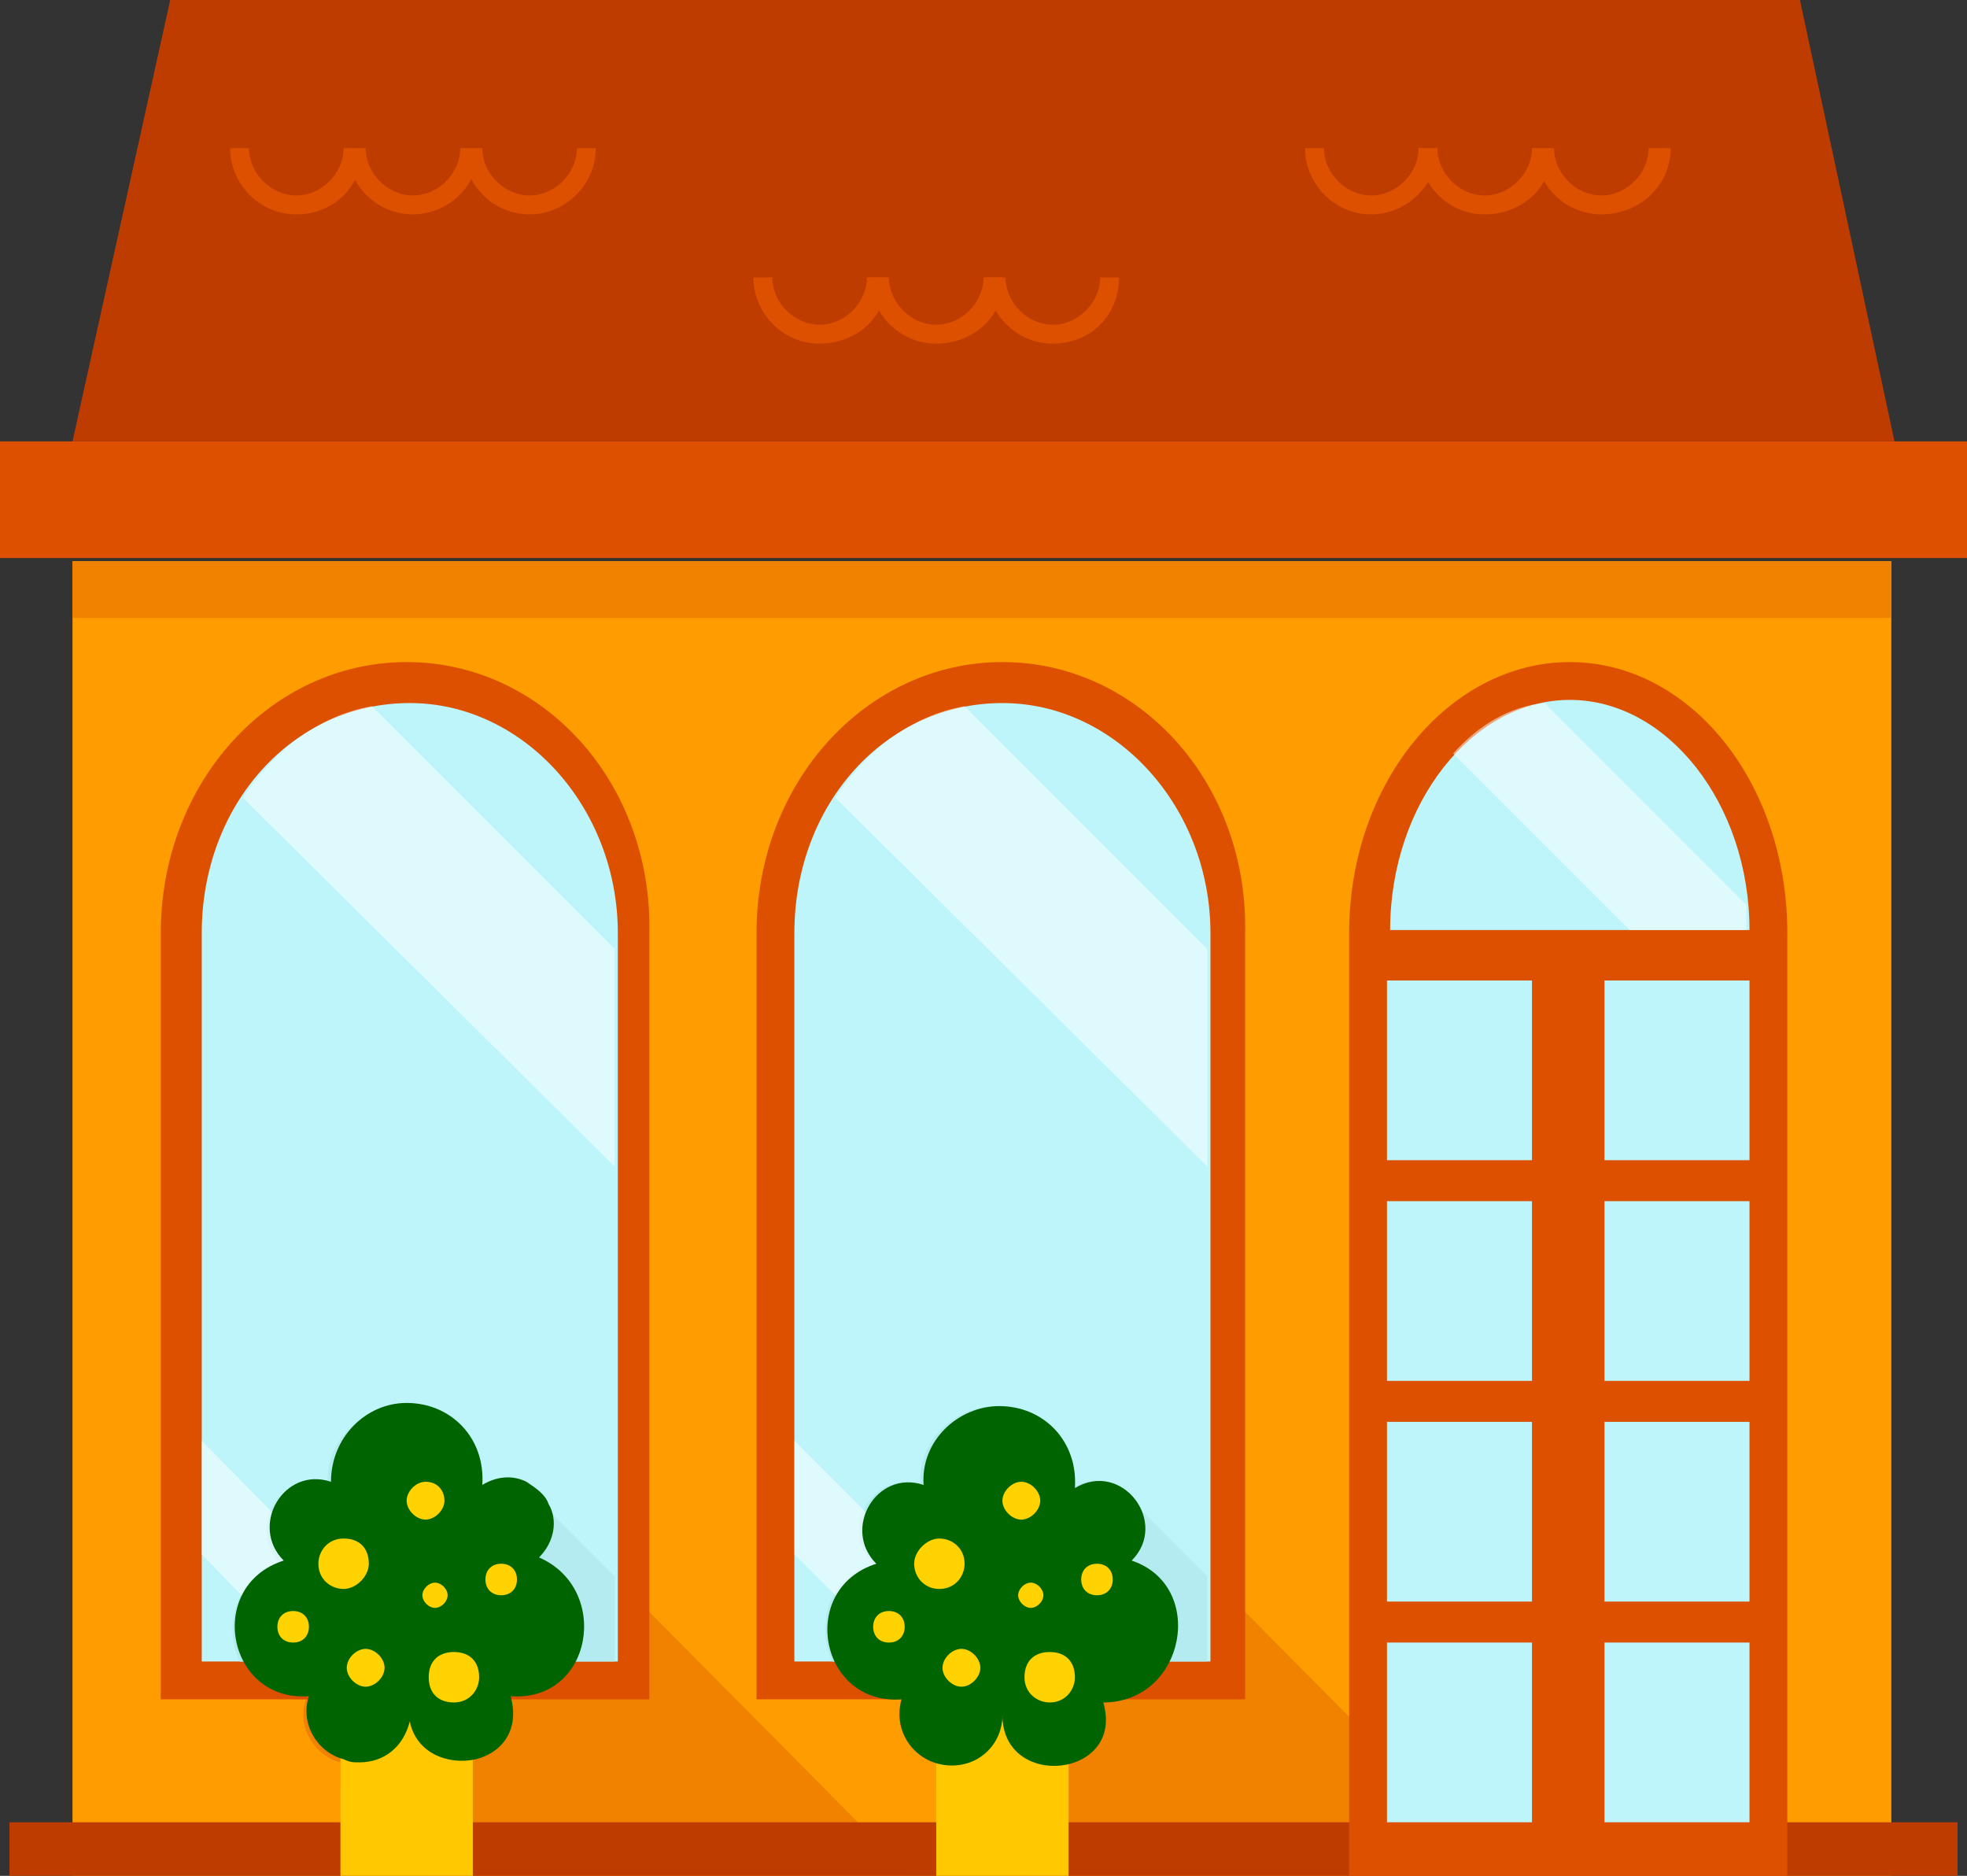 <?xml version="1.0" encoding="utf-8"?>
<!-- Generator: Adobe Illustrator 22.0.1, SVG Export Plug-In . SVG Version: 6.00 Build 0)  -->
<svg version="1.0" id="レイヤー_1" xmlns="http://www.w3.org/2000/svg" xmlns:xlink="http://www.w3.org/1999/xlink" x="0px"
	 y="0px" viewBox="0 0 62.4 59.5" style="enable-background:new 0 0 62.4 59.5;" xml:space="preserve">
<rect x="0" y="0" width="62.4" height="59.5" fill="#333333" stroke="none"/>
<style type="text/css">
	.st0{fill:#FF9C00;}
	.st1{fill:#F08200;}
	.st2{fill:#BE3C00;}
	.st3{fill:#DC5000;}
	.st4{fill:#BEF5FA;}
	.st5{fill:#B4EBF0;}
	.st6{opacity:0.5;fill:#FFFFFF;}
	.st7{fill:#FFC800;}
	.st8{fill:#006400;}
	.st9{fill:#FFD200;}
</style>
<g>
	<rect x="2.3" y="17.8" class="st0" width="57.7" height="41.8"/>
	<path class="st1" d="M29,59.6H15v0h-1.3l0,0l-1.8-1.8l-1.1-1.1v-0.8c-0.8-0.2-1.4-1.1-1.1-2c-2.6,0.2-3.3-3.5-0.8-4.3
		c-1.1-1.1,0-3,1.5-2.5c0-1.4,1.1-2.5,2.4-2.5c1.4,0,2.5,1.1,2.4,2.6c0.5-0.3,1-0.3,1.4-0.1l0.7,0.7L29,59.6z"/>
	<path class="st1" d="M47.9,59.6h-14v0h-1.3l0,0l-1.8-1.8l-1.1-1.1v-0.8c-0.8-0.2-1.4-1.1-1.1-2c-2.6,0.2-3.3-3.5-0.8-4.3
		c-1.1-1.1,0-3,1.5-2.5c0-1.4,1.1-2.5,2.4-2.5c1.4,0,2.5,1.1,2.4,2.6c0.5-0.3,1-0.3,1.4-0.1l0.7,0.7L47.9,59.6z"/>
	<rect x="0.3" y="57.8" class="st2" width="61.8" height="1.8"/>
	<rect y="14" class="st3" width="62.4" height="3.7"/>
	<polygon class="st2" points="60.1,14 2.3,14 5.4,0 57.1,0 	"/>
	<path class="st3" d="M12.9,21c-4.3,0-7.8,3.8-7.8,8.6v24.3h15.5V29.6C20.7,24.8,17.2,21,12.9,21z"/>
	<path class="st3" d="M49.8,21c-3.8,0-7,3.8-7,8.6v30h13.9v-30C56.7,24.8,53.6,21,49.8,21z"/>
	<path class="st4" d="M55.5,29.5c0-4-2.6-7.3-5.7-7.3s-5.7,3.3-5.7,7.3H55.5z"/>
	<g>
		<g>
			<rect x="44" y="31.1" class="st4" width="4.6" height="5.7"/>
			<rect x="50.9" y="31.1" class="st4" width="4.6" height="5.7"/>
		</g>
		<g>
			<rect x="44" y="38.1" class="st4" width="4.6" height="5.7"/>
			<rect x="50.9" y="38.1" class="st4" width="4.6" height="5.7"/>
		</g>
		<g>
			<rect x="44" y="45.1" class="st4" width="4.6" height="5.7"/>
			<rect x="50.9" y="45.1" class="st4" width="4.6" height="5.7"/>
		</g>
		<g>
			<rect x="44" y="52.1" class="st4" width="4.6" height="5.7"/>
			<rect x="50.9" y="52.1" class="st4" width="4.6" height="5.7"/>
		</g>
	</g>
	<path class="st3" d="M31.8,21c-4.3,0-7.8,3.8-7.8,8.6v24.3h15.5V29.6C39.6,24.8,36.1,21,31.8,21z"/>
	<path class="st4" d="M25.2,52.7V29.6c0-4.1,2.9-7.3,6.6-7.3c3.6,0,6.6,3.3,6.6,7.3v23.1H25.2z"/>
	<path class="st5" d="M38.3,50l-2.2-2.2l-0.7-0.7c-0.4-0.2-0.9-0.2-1.4,0.1c0.1-1.5-1-2.6-2.4-2.6c-1.3,0-2.5,1.1-2.4,2.5
		c-1.5-0.5-2.6,1.4-1.5,2.5c-1.5,0.5-1.8,2-1.3,3.1h11.9V50z"/>
	<path class="st4" d="M6.4,52.7V29.6c0-4.1,2.9-7.3,6.6-7.3c3.6,0,6.6,3.3,6.6,7.3v23.1H6.4z"/>
	<g>
		<path class="st3" d="M9.4,6.8c-1.2,0-2.1-1-2.1-2.1h0.6c0,0.8,0.7,1.5,1.5,1.5s1.5-0.7,1.5-1.5h0.6C11.5,5.9,10.6,6.8,9.4,6.8z"/>
		<path class="st3" d="M13.1,6.8c-1.2,0-2.1-1-2.1-2.1h0.6c0,0.8,0.7,1.5,1.5,1.5c0.8,0,1.5-0.7,1.5-1.5h0.6
			C15.2,5.9,14.2,6.8,13.1,6.8z"/>
		<path class="st3" d="M16.8,6.8c-1.2,0-2.1-1-2.1-2.1h0.6c0,0.8,0.7,1.5,1.5,1.5c0.8,0,1.5-0.7,1.5-1.5h0.6
			C18.9,5.9,17.9,6.8,16.8,6.8z"/>
	</g>
	<g>
		<path class="st3" d="M43.5,6.8c-1.2,0-2.1-1-2.1-2.1h0.6c0,0.8,0.7,1.5,1.5,1.5c0.8,0,1.5-0.7,1.5-1.5h0.6
			C45.6,5.9,44.6,6.8,43.5,6.8z"/>
		<path class="st3" d="M47.1,6.8c-1.2,0-2.1-1-2.1-2.1h0.6c0,0.8,0.7,1.5,1.5,1.5s1.5-0.7,1.5-1.5h0.6C49.3,5.9,48.3,6.8,47.1,6.8z"
			/>
		<path class="st3" d="M50.8,6.8c-1.2,0-2.1-1-2.1-2.1h0.6c0,0.8,0.7,1.5,1.5,1.5c0.8,0,1.5-0.7,1.5-1.5H53C53,5.9,52,6.8,50.8,6.8z
			"/>
	</g>
	<g>
		<path class="st3" d="M26,10.9c-1.2,0-2.1-1-2.1-2.1h0.6c0,0.8,0.7,1.5,1.5,1.5c0.8,0,1.5-0.7,1.5-1.5h0.6
			C28.2,10,27.2,10.9,26,10.9z"/>
		<path class="st3" d="M29.7,10.9c-1.2,0-2.1-1-2.1-2.1h0.6c0,0.8,0.7,1.5,1.5,1.5s1.5-0.7,1.5-1.5h0.6C31.9,10,30.9,10.9,29.7,10.9
			z"/>
		<path class="st3" d="M33.4,10.9c-1.2,0-2.1-1-2.1-2.1h0.6c0,0.8,0.7,1.5,1.5,1.5s1.5-0.7,1.5-1.5h0.6C35.5,10,34.6,10.9,33.4,10.9
			z"/>
	</g>
	<path class="st5" d="M19.5,50l-2.2-2.2l-0.7-0.7c-0.4-0.2-0.9-0.2-1.4,0.1c0.1-1.5-1-2.6-2.4-2.6c-1.3,0-2.5,1.1-2.4,2.5
		c-1.5-0.5-2.6,1.4-1.5,2.5c-1.5,0.5-1.8,2-1.3,3.1h11.9V50z"/>
	<rect x="2.3" y="17.8" class="st1" width="57.7" height="1.8"/>
	<path class="st6" d="M19.5,37v-6.9l-7.7-7.7c-1.7,0.3-3.1,1.4-4.1,2.9L19.5,37z"/>
	<path class="st6" d="M38.3,37v-6.9l-7.7-7.7c-1.7,0.3-3.1,1.4-4.1,2.9L38.3,37z"/>
	<polygon class="st6" points="13.3,52.7 9.7,52.7 6.4,49.3 6.4,45.7 	"/>
	<polygon class="st6" points="32.2,52.7 28.6,52.7 25.2,49.3 25.2,45.7 	"/>
	<path class="st6" d="M46.1,23.9l5.6,5.6h3.7c0-0.3,0-0.5,0-0.8L49,22.3C47.9,22.4,46.9,23,46.1,23.9z"/>
	<rect x="29.7" y="54.6" class="st7" width="4.2" height="5"/>
	<path class="st8" d="M35.9,49.5c1.2-1.2-0.3-3.2-1.8-2.3c0.1-1.5-1-2.6-2.4-2.6c-1.3,0-2.5,1.1-2.4,2.5c-1.5-0.5-2.6,1.4-1.5,2.5
		c-2.5,0.8-1.8,4.5,0.8,4.3c-0.3,1.1,0.5,2.1,1.6,2.1c0.9,0,1.6-0.7,1.6-1.6c0,2.4,3.9,2,3.2-0.4C37.6,54,38.3,50.3,35.9,49.5z"/>
	<g>
		<rect x="10.8" y="54.6" class="st7" width="4.2" height="5"/>
		<path class="st8" d="M16.2,53.8c0.3,1.1-0.3,1.8-1.1,2c-0.9,0.2-1.9-0.2-2.1-1.2c0-0.1,0-0.2,0-0.3c0,0.1,0,0.2,0,0.3
			c-0.2,0.8-0.8,1.3-1.6,1.3c-0.2,0-0.3,0-0.5-0.1c-0.8-0.2-1.4-1.1-1.1-2c-2.6,0.2-3.3-3.5-0.8-4.3c-1.1-1.1,0-3,1.5-2.5
			c0-1.4,1.1-2.5,2.4-2.5c1.4,0,2.5,1.1,2.4,2.6c0.5-0.3,1-0.3,1.4-0.1c0.3,0.2,0.6,0.4,0.7,0.7c0.3,0.5,0.2,1.2-0.3,1.7
			C19.4,50.4,18.8,54,16.2,53.8z"/>
		<g>
			<path class="st9" d="M14.1,47.6c0,0.3-0.3,0.6-0.6,0.6c-0.3,0-0.6-0.3-0.6-0.6c0-0.3,0.3-0.6,0.6-0.6
				C13.9,47,14.1,47.3,14.1,47.6z"/>
			<path class="st9" d="M11.7,49.6c0,0.4-0.4,0.8-0.8,0.8c-0.4,0-0.8-0.3-0.8-0.8c0-0.4,0.3-0.8,0.8-0.8
				C11.4,48.8,11.7,49.1,11.7,49.6z"/>
			<path class="st9" d="M14.2,50.6c0,0.2-0.2,0.4-0.4,0.4c-0.2,0-0.4-0.2-0.4-0.4c0-0.2,0.2-0.4,0.4-0.4
				C14,50.2,14.2,50.4,14.2,50.6z"/>
			<path class="st9" d="M16.4,50.1c0,0.3-0.2,0.5-0.5,0.5c-0.3,0-0.5-0.2-0.5-0.5c0-0.3,0.2-0.5,0.5-0.5
				C16.2,49.6,16.4,49.8,16.4,50.1z"/>
			<path class="st9" d="M15.2,53.2c0,0.4-0.3,0.8-0.8,0.8s-0.8-0.3-0.8-0.8s0.3-0.8,0.8-0.8S15.2,52.7,15.2,53.2z"/>
			<path class="st9" d="M9.8,51.6c0,0.3-0.2,0.5-0.5,0.5c-0.3,0-0.5-0.2-0.5-0.5c0-0.3,0.2-0.5,0.5-0.5C9.6,51.1,9.8,51.3,9.8,51.6z
				"/>
			<path class="st9" d="M12.2,52.9c0,0.3-0.3,0.6-0.6,0.6c-0.3,0-0.6-0.3-0.6-0.6c0-0.3,0.3-0.6,0.6-0.6
				C11.9,52.3,12.2,52.6,12.2,52.9z"/>
		</g>
	</g>
	<g>
		<path class="st9" d="M33,47.6c0,0.3-0.3,0.6-0.6,0.6c-0.3,0-0.6-0.3-0.6-0.6c0-0.3,0.3-0.6,0.6-0.6C32.7,47,33,47.3,33,47.6z"/>
		<path class="st9" d="M30.6,49.6c0,0.4-0.3,0.8-0.8,0.8S29,50,29,49.6c0-0.4,0.4-0.8,0.8-0.8S30.6,49.1,30.6,49.6z"/>
		<path class="st9" d="M33.1,50.6c0,0.2-0.2,0.4-0.4,0.4c-0.2,0-0.4-0.2-0.4-0.4c0-0.2,0.2-0.4,0.4-0.4
			C32.9,50.2,33.1,50.4,33.1,50.6z"/>
		<path class="st9" d="M35.3,50.1c0,0.3-0.2,0.5-0.5,0.5c-0.3,0-0.5-0.2-0.5-0.5c0-0.3,0.2-0.5,0.5-0.5
			C35.1,49.6,35.3,49.8,35.3,50.1z"/>
		<path class="st9" d="M34.1,53.2c0,0.4-0.3,0.8-0.8,0.8c-0.4,0-0.8-0.3-0.8-0.8s0.3-0.8,0.8-0.8C33.8,52.4,34.1,52.7,34.1,53.2z"/>
		<path class="st9" d="M28.7,51.6c0,0.3-0.2,0.5-0.5,0.5c-0.3,0-0.5-0.2-0.5-0.5c0-0.3,0.2-0.5,0.5-0.5
			C28.5,51.1,28.7,51.3,28.7,51.6z"/>
		<path class="st9" d="M31.1,52.9c0,0.3-0.3,0.6-0.6,0.6c-0.3,0-0.6-0.3-0.6-0.6c0-0.3,0.3-0.6,0.6-0.6
			C30.8,52.3,31.1,52.6,31.1,52.9z"/>
	</g>
</g>
</svg>
